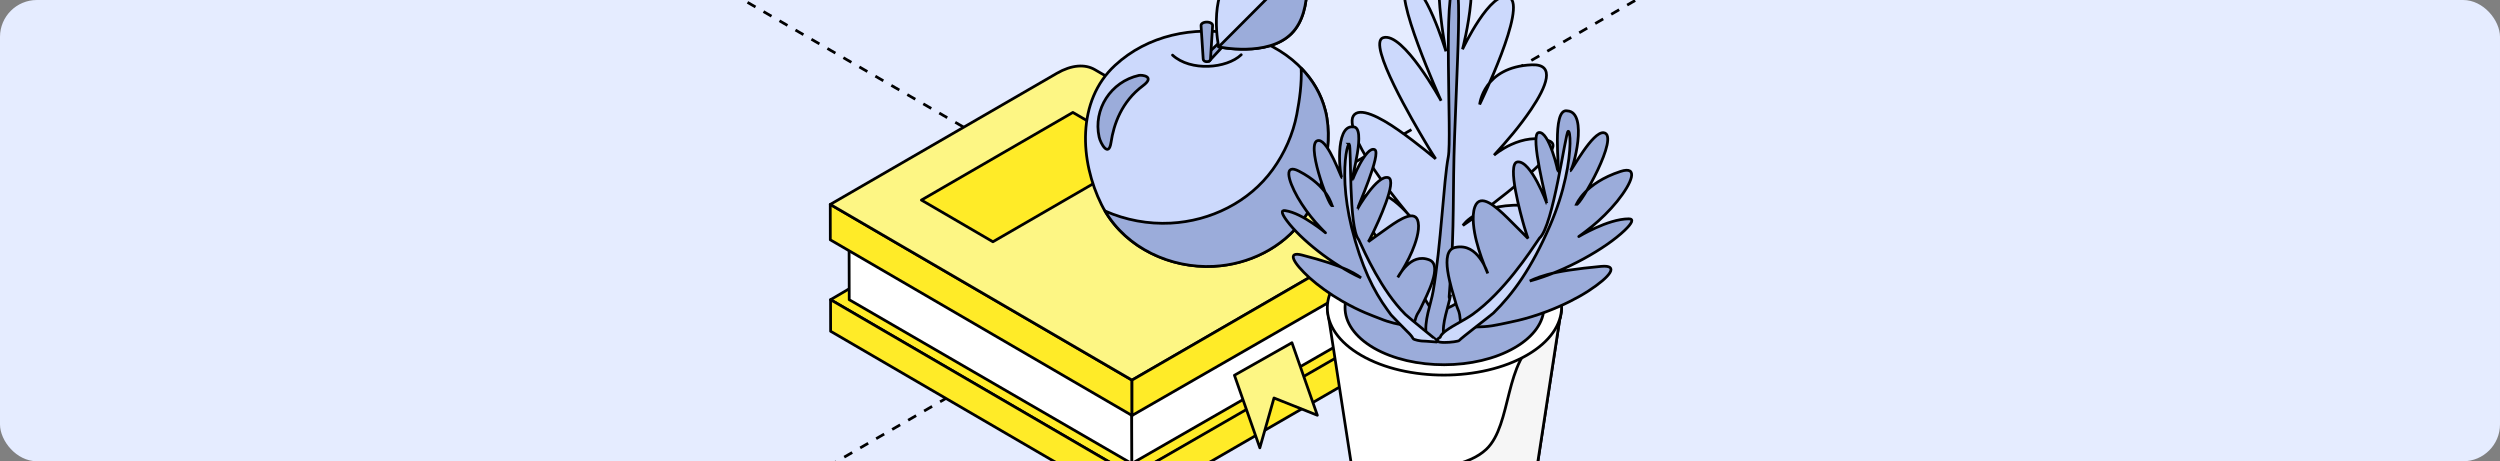 <?xml version="1.0" encoding="UTF-8"?> <svg xmlns="http://www.w3.org/2000/svg" width="542" height="100" viewBox="0 0 542 100" fill="none"><rect x="0" y="0" width="542" height="100" fill="#808080" stroke="none"/><g clip-path="url(#clip0_7568_26956)"><rect width="542" height="100" rx="8" fill="#E5ECFF"></rect><path d="M144.743 -9.488L2051.91 1091.62" stroke="black" stroke-width="0.6" stroke-linejoin="round" stroke-dasharray="2 2"></path><path d="M-859.666 701.105L1047.5 -400" stroke="black" stroke-width="0.6" stroke-linejoin="round" stroke-dasharray="2 2"></path><path d="M297.036 57.401L297.091 75.213C300.161 73.436 302.633 67.995 302.621 63.087C302.621 58.178 300.106 55.624 297.036 57.401Z" fill="#FFEB28" stroke="black" stroke-width="0.6" stroke-miterlimit="10" stroke-linejoin="round"></path><path d="M245.483 103.064L180.066 64.975L236.041 32.105L302.045 56.846L300.583 71.816L245.483 103.064Z" fill="#FFEB28" stroke="black" stroke-width="0.6" stroke-miterlimit="10" stroke-linejoin="round"></path><path d="M297.024 55.891L297.036 70.793L245.361 100.499L245.35 85.607L297.024 55.891Z" fill="white" stroke="black" stroke-width="0.6" stroke-miterlimit="10" stroke-linejoin="round"></path><path d="M245.316 87.273L184.078 51.749L184.111 64.975L245.361 100.499L245.316 87.273Z" fill="white" stroke="black" stroke-width="0.6" stroke-miterlimit="10" stroke-linejoin="round"></path><path d="M245.494 109.916L180.077 71.815L180.066 64.975L245.483 103.064L245.494 109.916Z" fill="#FFEB28" stroke="black" stroke-width="0.6" stroke-miterlimit="10" stroke-linejoin="round"></path><path d="M245.439 90.093L180.011 51.993L180 44.32L245.417 82.42L245.439 90.093Z" fill="#FFEB28" stroke="black" stroke-width="0.6" stroke-miterlimit="10" stroke-linejoin="round"></path><path d="M237.349 15.093C235.243 13.871 232.34 14.038 229.126 15.892L180 44.32L245.417 82.409L294.543 53.993C297.757 52.138 300.66 51.96 302.766 53.193L237.349 15.093Z" fill="#FDF684" stroke="black" stroke-width="0.6" stroke-miterlimit="10" stroke-linejoin="round"></path><path d="M215.263 52.415L248.11 33.404L232.595 24.376L199.759 43.376L215.263 52.415Z" fill="#FFEB28" stroke="black" stroke-width="0.6" stroke-miterlimit="10" stroke-linejoin="round"></path><path d="M306.167 60.7C306.145 53.304 300.948 50.295 294.542 53.993L245.416 82.41V90.083L295.163 61.477C298.122 59.767 300.527 60.045 300.538 64.787C300.538 69.517 298.166 72.582 295.207 74.37L245.471 103.053V109.905H245.482L294.609 81.488C301.014 77.779 306.178 68.773 306.156 61.377V60.689L306.167 60.7Z" fill="#FFEB28" stroke="black" stroke-width="0.6" stroke-miterlimit="10" stroke-linejoin="round"></path><path d="M267.625 81.355L280.092 74.303L285.6 90.027L276.202 86.285L273.133 97.09L267.625 81.355Z" fill="#FDF684" stroke="black" stroke-width="0.6" stroke-miterlimit="10" stroke-linejoin="round"></path><path d="M287.317 23.909C285.057 15.014 276.778 9.04 268.101 7.374C258.77 5.586 248.808 7.63 241.737 14.17C233.371 21.888 234.091 34.925 238.823 44.397C243.311 53.381 253.362 58.234 263.125 57.723C270.672 57.334 278.042 53.748 282.519 47.54C284.757 44.442 286.375 40.811 287.096 37.057C287.927 32.693 288.425 28.262 287.317 23.898C287.894 26.163 287.051 22.865 287.317 23.898V23.909Z" fill="#CCD9FC"></path><path d="M287.317 23.898C288.425 28.262 287.927 32.693 287.096 37.057C286.375 40.811 284.757 44.442 282.519 47.54C278.042 53.748 270.672 57.334 263.125 57.723C253.362 58.234 243.311 53.381 238.823 44.397C234.091 34.925 233.371 21.888 241.737 14.17C248.808 7.63 258.77 5.586 268.101 7.374C276.778 9.04 285.057 15.014 287.317 23.909V23.898ZM287.317 23.898C287.051 22.865 287.894 26.163 287.317 23.898Z" stroke="black" stroke-width="0.6" stroke-miterlimit="10" stroke-linejoin="round"></path><path d="M287.317 23.91C287.716 25.464 287.439 24.398 287.317 23.91C287.306 23.865 287.295 23.832 287.284 23.799C287.284 23.832 287.306 23.865 287.317 23.91C286.42 20.367 284.558 17.302 282.098 14.771C282.231 18.113 281.776 21.478 281.145 24.798C280.325 29.084 278.485 33.227 275.925 36.758C270.805 43.831 262.416 47.929 253.806 48.373C248.93 48.629 243.998 47.707 239.565 45.741C244.342 53.87 253.861 58.223 263.137 57.746C270.683 57.357 278.053 53.77 282.53 47.562C284.769 44.464 286.387 40.833 287.107 37.08C287.938 32.716 288.437 28.285 287.329 23.921L287.317 23.91Z" fill="#9BACDA"></path><path d="M287.317 23.91C287.439 24.398 287.716 25.464 287.317 23.91ZM287.317 23.91C287.306 23.865 287.295 23.832 287.284 23.799C287.284 23.832 287.306 23.865 287.317 23.91ZM287.317 23.91C286.42 20.367 284.558 17.302 282.098 14.771C282.231 18.113 281.776 21.478 281.145 24.798C280.325 29.084 278.485 33.227 275.925 36.758C270.805 43.831 262.416 47.929 253.806 48.373C248.93 48.629 243.998 47.707 239.565 45.741C244.342 53.87 253.861 58.223 263.137 57.746C270.683 57.357 278.053 53.77 282.53 47.562C284.769 44.464 286.387 40.833 287.107 37.08C287.938 32.716 288.437 28.285 287.329 23.921L287.317 23.91Z" stroke="black" stroke-width="0.6" stroke-miterlimit="10" stroke-linejoin="round"></path><path d="M246.913 16.347C240.829 17.702 236.961 23.699 238.291 29.717C238.59 31.072 240.363 34.27 240.873 30.861C241.449 26.952 243.167 22.033 247.788 18.59C250.547 16.536 247.533 16.203 246.902 16.347H246.913Z" fill="#9BACDA" stroke="black" stroke-width="0.6" stroke-miterlimit="10" stroke-linejoin="round"></path><path d="M268.113 5.731L268.634 6.253L262.139 13.26L261.12 12.238L268.113 5.731Z" fill="#9BACDA" stroke="black" stroke-width="0.6" stroke-miterlimit="10" stroke-linejoin="round"></path><path d="M261.651 13.371C261.263 13.371 260.909 13.238 260.853 12.794L260.388 5.587C260.333 5.142 260.898 4.787 261.64 4.787C262.383 4.787 262.948 5.142 262.893 5.587L262.438 12.794C262.383 13.238 262.028 13.371 261.64 13.371H261.651Z" fill="#9BACDA" stroke="black" stroke-width="0.6" stroke-miterlimit="10" stroke-linejoin="round"></path><path d="M279.981 7.297C274.839 12.45 264.212 10.173 264.212 10.173C264.212 10.173 261.929 -0.476 267.071 -5.629C272.213 -10.781 282.841 -8.494 282.841 -8.494C282.841 -8.494 285.123 2.155 279.981 7.308V7.297Z" fill="#CCD9FC" stroke="black" stroke-width="0.6" stroke-miterlimit="10" stroke-linejoin="round"></path><path d="M282.84 -8.505L264.212 10.162C264.212 10.162 274.839 12.45 279.981 7.286C285.123 2.133 282.84 -8.516 282.84 -8.516V-8.505Z" fill="#9BACDA" stroke="black" stroke-width="0.6" stroke-miterlimit="10" stroke-linejoin="round"></path><path d="M269.1 11.868C265.953 14.86 258.125 15.543 254.206 11.949" stroke="black" stroke-width="0.6" stroke-miterlimit="10" stroke-linecap="round" stroke-linejoin="round"></path><path d="M298.913 74.854C306.736 79.37 319.456 79.338 327.31 74.79C335.228 70.211 335.196 62.898 327.405 58.382C319.583 53.867 306.863 53.898 299.009 58.446C291.154 62.961 291.09 70.307 298.913 74.854Z" fill="white" stroke="black" stroke-width="0.6"></path><path d="M287.752 66.904L293.062 101.248C293.062 104.237 294.97 107.194 298.913 109.484C309.089 115.367 326.324 113.236 331.73 105.604C332.716 104.205 333.225 102.742 333.225 101.248L338.535 66.713C338.472 69.639 331.19 72.564 327.31 74.79C319.456 79.338 306.736 79.37 298.913 74.854C295.066 72.628 287.815 69.798 287.752 66.904Z" fill="white" stroke="black" stroke-width="0.6"></path><path d="M322.222 97.409C314.803 104.409 293.062 101.248 293.062 101.248C293.062 104.237 294.97 107.194 298.913 109.484C309.089 115.367 326.325 113.236 331.73 105.604C332.716 104.205 333.225 102.742 333.225 101.248L338.536 66.713C338.472 69.639 337.752 71.104 333.872 73.33C326.018 77.878 327.887 92.062 322.222 97.409Z" fill="#F6F6F6" stroke="black" stroke-width="0.6"></path><path d="M295.129 77.048C305.018 82.772 321.109 82.74 331.062 76.985C341.079 71.197 340.983 61.912 331.189 56.251C321.3 50.559 305.209 50.559 295.256 56.315C285.366 62.039 285.207 71.324 295.129 77.048Z" fill="white" stroke="black" stroke-width="0.6"></path><path d="M297.864 75.459C306.259 80.292 319.933 80.292 328.36 75.395C336.85 70.498 336.818 62.612 328.455 57.778C320.06 52.945 306.386 52.945 297.959 57.842C289.564 62.707 289.437 70.562 297.864 75.459Z" fill="#9BACDA" stroke="black" stroke-width="0.6"></path><path d="M311.093 68.082C314.4 66.524 315.417 66.237 317.58 64.457C318.184 63.98 318.756 63.598 319.36 63.153C321.396 61.69 323.208 60.259 324.957 58.797C330.395 54.154 339.203 45.186 332.144 44.582C326.261 44.105 322.509 45.186 320.251 46.363C317.961 47.571 317.166 48.875 317.166 48.875C321.745 45.791 331.953 38 335.356 33.993C336.818 32.276 337.264 31.035 335.801 30.527C333.161 29.605 330.172 30.177 327.66 31.322C325.402 32.339 323.908 33.643 323.908 33.643C326.897 30.368 329.409 27.442 331.921 23.753C335.292 18.761 337.327 13.832 332.08 14.055C321.586 14.5 320.791 22.64 320.791 22.64C320.791 22.64 331.19 1.303 327.215 -0.573C323.24 -2.449 317.071 10.684 317.071 10.684C317.071 10.684 322.318 -9.159 315.608 -10.908C308.867 -12.657 313.478 11.129 313.478 11.129C313.478 11.129 308.771 -4.389 305.178 -3.244C301.585 -2.1 312.428 21.845 312.428 21.845C312.428 21.845 304.192 6.804 299.867 8.172C296.242 9.316 306.831 27.124 308.835 30.527C310.234 32.912 311.252 34.438 311.252 34.438C311.252 34.438 307.404 31.163 303.27 28.269C299.168 25.375 294.684 23.086 293.412 25.121C293.094 25.63 293.062 26.329 293.253 27.347C294.334 33.293 303.047 43.787 306.927 48.43C305.846 46.935 299.39 38.858 295.606 42.865C294.207 44.328 295.765 47.539 298.309 51.196C299.581 53.009 301.108 54.98 302.634 56.889C306.259 61.468 306.609 61.913 307.022 62.39C308.994 64.489 309.534 66.142 311.061 68.114L311.093 68.082Z" fill="#CCD9FC" stroke="black" stroke-width="0.6"></path><path d="M315.481 -3.436C316.371 -3.659 316.371 3.273 315.99 13.131C315.799 18.06 315.576 23.721 315.354 29.635C314.909 41.528 315.354 49.065 314.4 61.212C314.336 61.975 314.209 64.042 314.177 64.297C314.177 64.805 314.273 64.71 314.495 63.883C314.082 66.332 312.492 70.307 313.032 72.66C313.191 73.328 313.414 73.709 313.573 73.868C313.732 74.059 313.796 74.091 313.796 74.091C312.365 73.964 310.934 73.805 309.503 73.55C309.375 73.296 309.439 73.455 309.248 72.787C308.644 69.703 310.234 65.918 310.711 63.12C312.396 53.326 313.001 39.08 313.986 34.024C314.813 29.922 312.746 -2.768 315.449 -3.404L315.481 -3.436Z" fill="#9BACDA" stroke="black" stroke-width="0.6"></path><path d="M316.912 70.913C317.834 70.913 320.41 70.913 321.777 70.817C322.827 70.754 324.067 70.563 325.371 70.277C327.31 69.832 330.459 69.386 335.419 67.51C338.79 66.238 341.938 64.648 344.355 63.09C349.189 59.942 351.065 57.398 347.153 57.748C341.716 58.257 337.963 58.829 335.451 59.529C332.939 60.228 331.667 60.928 331.667 60.928C339.394 58.829 348.139 53.868 352.241 49.925C353.799 48.431 354.308 47.445 353.132 47.445C350.842 47.445 348.076 48.431 345.977 49.385C341.366 51.483 340.984 52.469 345.214 49.035C346.899 47.667 348.966 45.664 350.588 43.661C353.863 39.59 355.326 35.87 351.319 37.173C343.56 39.718 341.811 44.233 341.747 44.36C342.606 44.583 351.287 29.287 347.694 28.778C345.245 28.429 340.73 37.078 340.412 37.046C341.016 37.014 344.45 24.326 339.808 24.04C336.278 23.277 338.218 37.301 337.772 37.46C337.9 37.396 335.833 28.206 333.543 28.747C331.572 29.224 335.483 44.01 335.356 44.074C335.356 44.074 331.921 34.757 328.996 35.106C326.579 35.393 329.791 46.84 330.459 49.162C330.904 50.72 331.285 51.706 331.285 51.706C331.285 51.706 329.059 49.448 326.77 47.19C324.353 44.837 320.887 41.689 319.742 44.869C319.011 46.872 319.551 50.179 320.092 52.278C320.696 54.663 321.587 57.112 322.54 59.274C322.54 59.274 322.032 57.557 320.855 55.999C319.71 54.441 318.025 53.105 315.481 53.646C311.919 54.409 314.654 62.359 315.672 65.888C315.767 66.207 315.863 66.524 315.99 66.811C316.53 67.955 316.467 68.528 316.626 69.673C316.721 70.436 316.848 70.849 316.848 70.849L316.912 70.913Z" fill="#9BACDA" stroke="black" stroke-width="0.6"></path><path d="M339.967 28.46C340.476 28.27 340.762 32.435 339.394 38.604C338.727 41.689 337.614 45.251 336.024 48.939C332.017 58.193 328.074 63.631 323.781 67.86C323.367 68.273 316.594 73.425 316.372 73.806C316.149 74.188 309.376 74.824 312.238 73.107C312.269 73.043 312.333 72.916 312.397 72.757C312.587 72.471 312.969 72.058 313.605 71.612C315.227 70.436 317.675 69.291 319.234 68.178C326.102 63.249 331.667 54.695 333.766 51.61C336.755 49.035 339.363 28.81 339.967 28.46Z" fill="#CCD9FC" stroke="black" stroke-width="0.6"></path><path d="M306.291 70.817C305.496 70.689 303.333 70.34 302.157 70.053C301.266 69.831 300.249 69.513 299.168 69.068C297.578 68.432 294.938 67.573 290.963 65.284C288.26 63.725 285.78 61.913 283.936 60.259C280.247 56.888 278.975 54.44 282.282 55.298C286.861 56.475 289.978 57.524 292.045 58.478C294.112 59.432 295.066 60.227 295.066 60.227C288.674 57.302 281.932 51.8 279.039 47.921C277.894 46.395 277.608 45.504 278.625 45.663C280.597 45.949 282.823 47.221 284.476 48.334C288.133 50.751 288.292 51.673 285.176 48.144C283.936 46.744 282.441 44.709 281.328 42.769C279.102 38.826 278.371 35.424 281.614 37.109C287.911 40.353 288.737 44.487 288.801 44.614C288.038 44.709 282.759 30.368 285.907 30.463C288.038 30.527 290.709 38.54 290.963 38.54C290.455 38.413 289.31 27.092 293.317 27.506C296.433 27.347 292.808 39.049 293.158 39.272C293.062 39.208 296.115 31.608 298.023 32.435C299.613 33.134 294.207 45.218 294.302 45.282C294.302 45.282 298.563 37.809 300.98 38.508C303.015 39.112 298.659 48.43 297.737 50.338C297.133 51.61 296.656 52.405 296.656 52.405C296.656 52.405 298.882 50.783 301.139 49.193C303.524 47.508 306.959 45.313 307.467 48.207C307.817 50.051 306.863 52.786 306.132 54.503C305.305 56.443 304.192 58.383 303.047 60.132C303.047 60.132 303.747 58.733 304.955 57.588C306.164 56.411 307.785 55.521 309.884 56.348C312.841 57.524 309.375 63.916 308.008 66.81C307.881 67.064 307.754 67.35 307.595 67.573C307.022 68.432 306.927 68.972 306.641 69.926C306.45 70.562 306.291 70.912 306.291 70.912V70.817Z" fill="#9BACDA" stroke="black" stroke-width="0.6"></path><path d="M292.553 31.259C292.14 31.037 291.313 34.534 291.599 40.004C291.758 42.739 292.204 45.95 293.03 49.321C295.161 57.812 297.769 63.027 300.821 67.224C301.107 67.638 301.394 67.987 301.584 68.274C301.807 68.56 304.733 71.517 305.082 71.867C305.75 72.503 306.164 73.012 306.323 73.362C306.45 73.711 308.135 73.934 308.262 73.934C309.089 73.934 311.919 74.22 311.919 74.157C311.919 74.093 305.4 68.878 304.669 68.147C299.486 62.963 295.924 54.854 294.557 51.929C292.363 49.289 292.999 31.672 292.522 31.259H292.553Z" fill="#CCD9FC" stroke="black" stroke-width="0.6"></path></g><defs><clipPath id="clip0_7568_26956"><rect width="542" height="100" rx="8" fill="white"></rect></clipPath></defs></svg> 